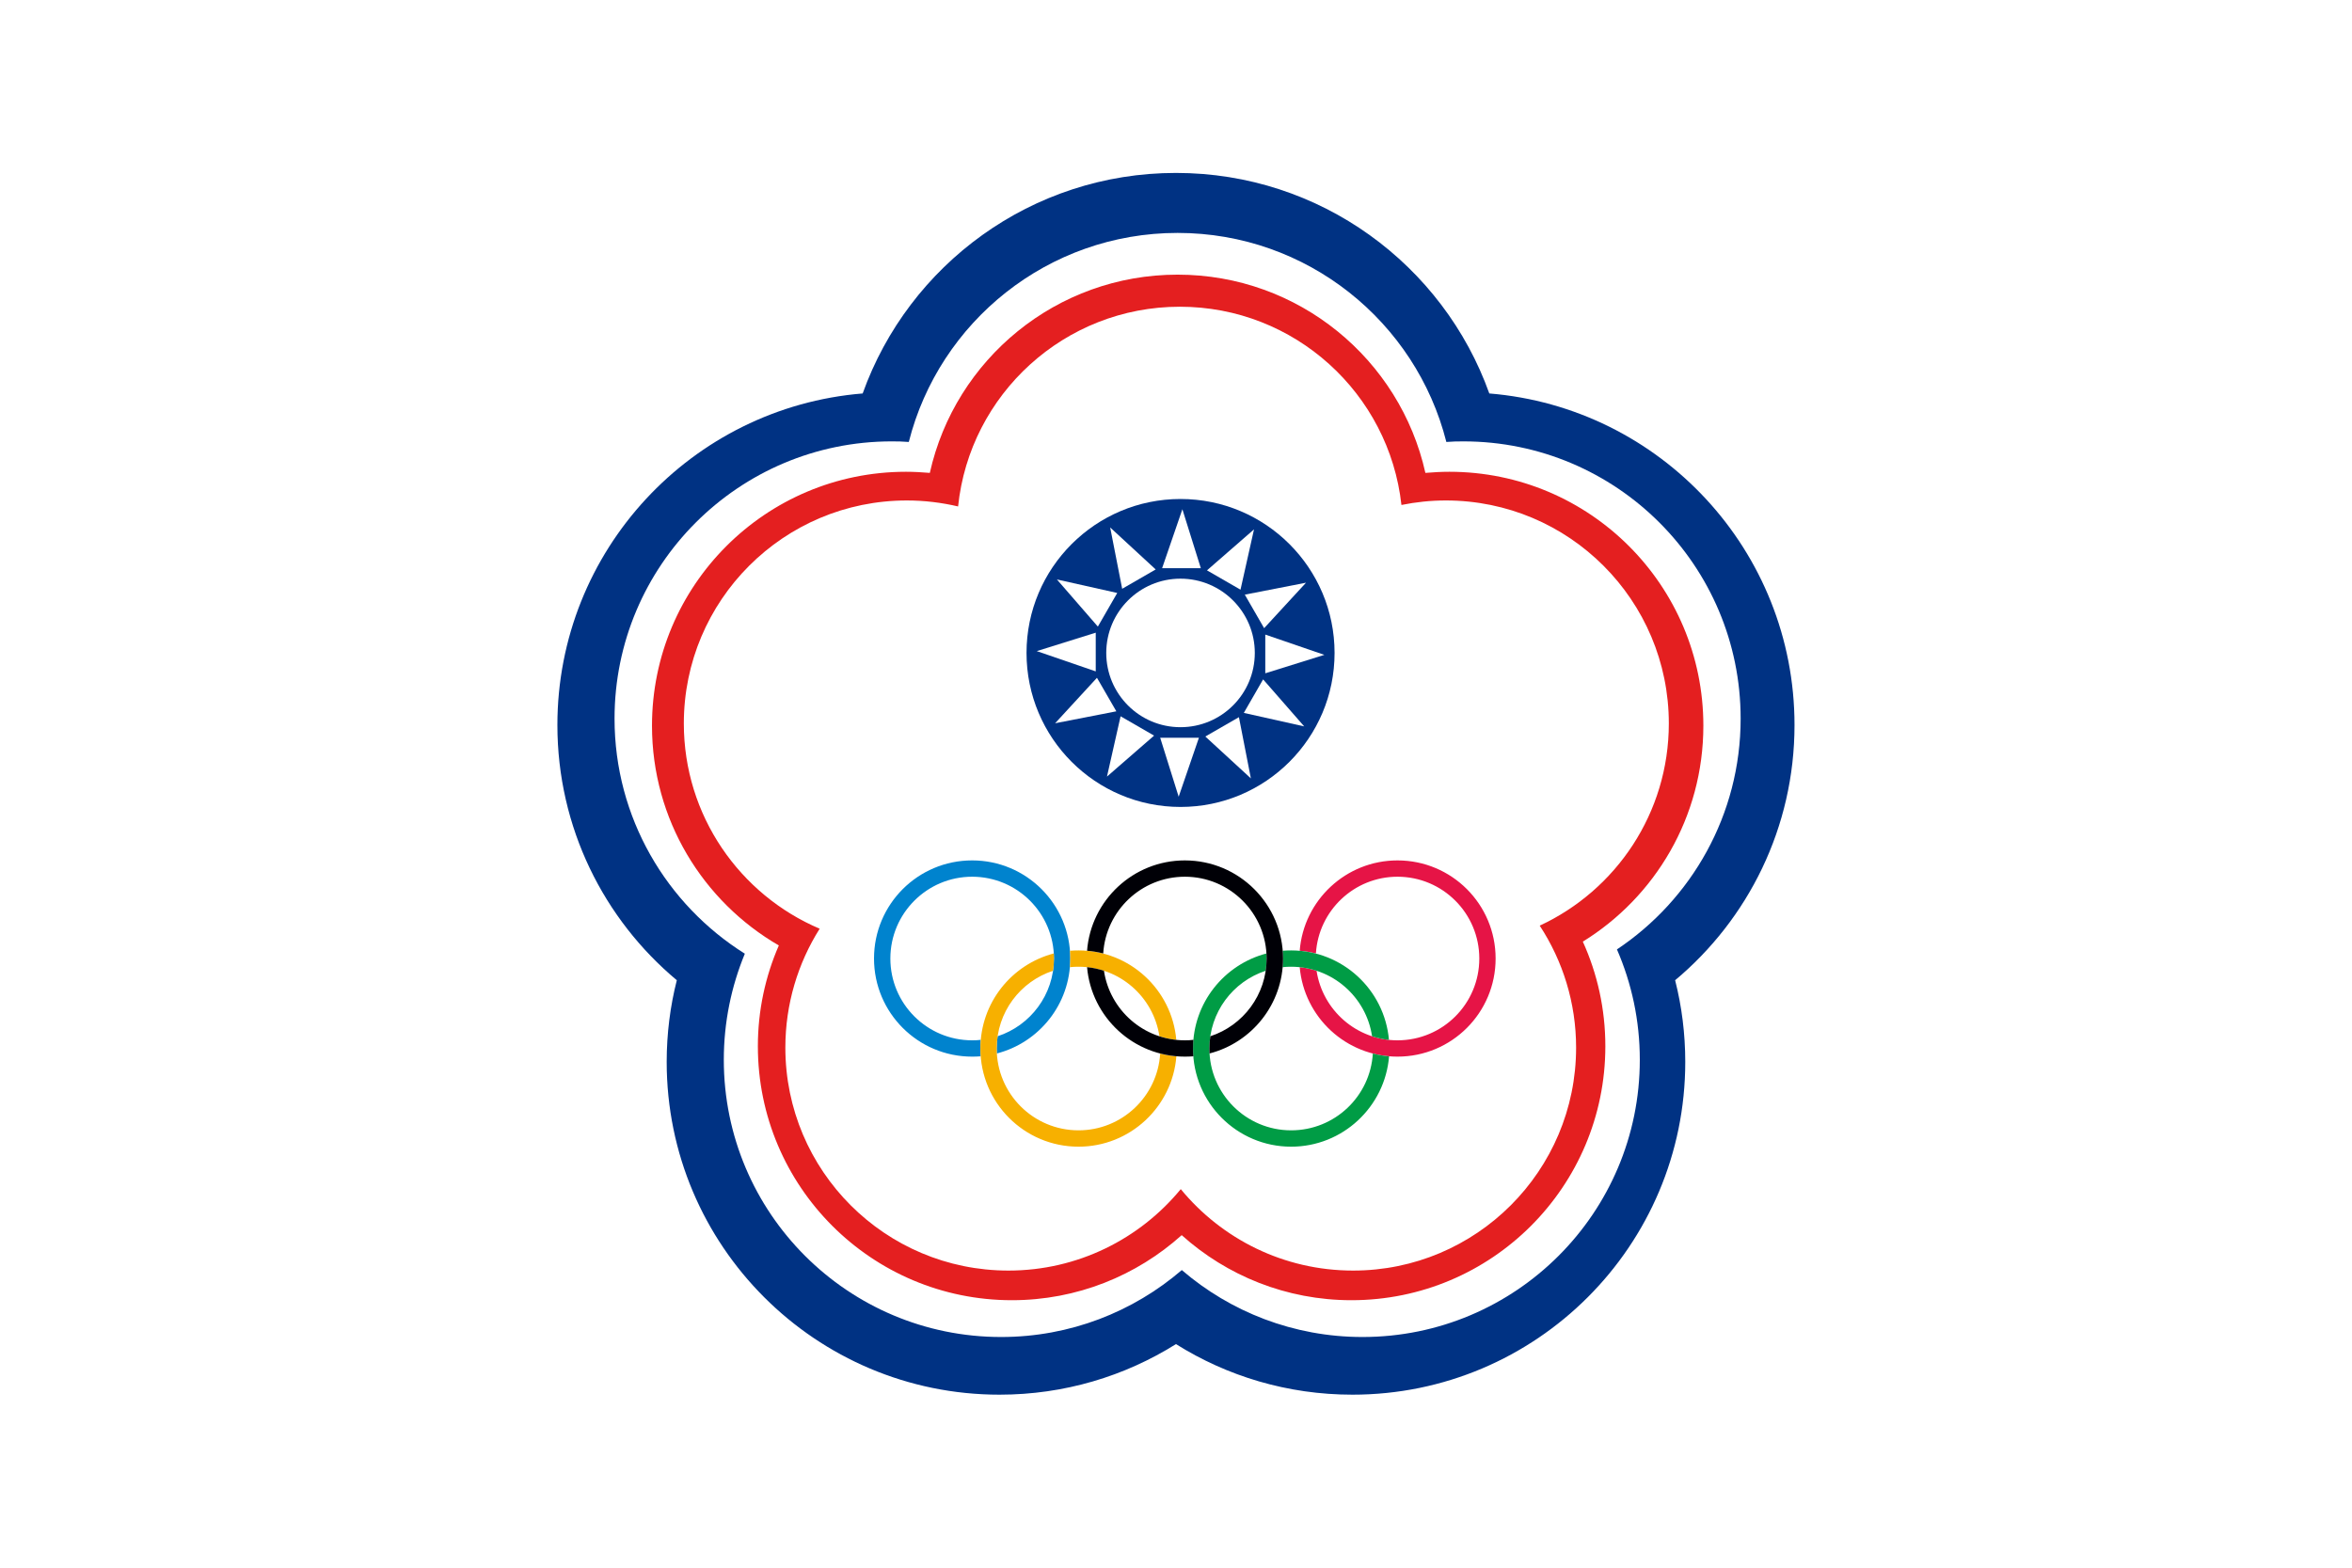 <?xml version="1.0" encoding="UTF-8" standalone="no"?>
<svg
   xmlns="http://www.w3.org/2000/svg"
   version="1.1"
   x="0px"
   y="0px"
   width="900"
   height="600"
   viewBox="0 0 900 600"
   enable-background="new 0 0 900 600"
   xml:space="preserve"><defs
     id="defs59" /><rect
     width="900"
     height="600"
     id="rect3"
     style="fill:#ffffff;fill-opacity:1"
     x="0"
     y="0" /><g
     id="g13"><path
       d="m 686.676,277.504 c 0,-66.792 -51.373,-121.569 -116.787,-126.915 c -17.61,-49.223 -64.67,-84.403 -119.9,-84.403 c -55.257,0 -102.275,35.181 -119.886,84.403 c -65.415,5.346 -116.814,60.123 -116.814,126.915 c 0,39.217 17.776,74.315 45.695,97.659 c -2.536,9.991 -3.873,20.492 -3.873,31.267 c 0,70.334 57.009,127.356 127.356,127.356 c 24.805,0 47.955,-7.083 67.522,-19.36 c 19.568,12.277 42.691,19.36 67.536,19.36 c 70.32,0 127.344,-57.022 127.344,-127.356 c 0,-10.774 -1.339,-21.275 -3.874,-31.267 c 27.906,-23.344 45.681,-58.441 45.681,-97.659 l 0,0 z"
       id="path15"
       style="clip-rule:evenodd;fill:#ffffff;fill-rule:evenodd" /><path
       d="m 451.725,190.979 c -32.534,0 -58.923,26.402 -58.923,58.91 c 0,32.562 26.389,58.952 58.923,58.952 c 32.563,0 58.952,-26.39 58.952,-58.952 c 0,-32.508 -26.389,-58.91 -58.952,-58.91 l 0,0 z m -0.014,87.339 c -15.682,0 -28.4,-12.707 -28.4,-28.43 c 0,-15.668 12.719,-28.415 28.4,-28.415 c 15.71,0 28.442,12.746 28.442,28.415 c 10e-4,15.723 -12.732,28.43 -28.442,28.43 l 0,0 z"
       id="path17"
       style="clip-rule:evenodd;fill:#003283;fill-rule:evenodd" /><path
       d="m 686.676,277.504 c 0,-66.792 -51.373,-121.569 -116.787,-126.915 c -17.61,-49.223 -64.67,-84.403 -119.9,-84.403 c -55.257,0 -102.275,35.181 -119.886,84.403 c -65.415,5.346 -116.814,60.123 -116.814,126.915 c 0,39.217 17.776,74.315 45.695,97.659 c -2.536,9.991 -3.873,20.492 -3.873,31.267 c 0,70.334 57.009,127.356 127.356,127.356 c 24.805,0 47.955,-7.083 67.522,-19.36 c 19.568,12.277 42.691,19.36 67.536,19.36 c 70.32,0 127.344,-57.022 127.344,-127.356 c 0,-10.774 -1.339,-21.275 -3.874,-31.267 c 27.906,-23.344 45.681,-58.441 45.681,-97.659 l 0,0 z m -67.949,85.864 c 5.637,12.953 8.75,27.215 8.75,42.234 c 0,58.621 -47.5,106.108 -106.106,106.108 c -26.403,0 -50.587,-9.66 -69.149,-25.617 C 433.647,502.05 409.49,511.71 383.074,511.71 c -58.621,0 -106.107,-47.487 -106.107,-106.108 c 0,-14.371 2.88,-28.069 8.048,-40.594 c -29.931,-18.784 -49.857,-52.035 -49.857,-89.972 c 0,-58.607 47.486,-106.107 106.094,-106.107 c 2.205,0 4.354,0.042 6.504,0.221 C 359.385,123.165 401.029,89.143 450.61,89.143 c 49.566,0 91.21,34.022 102.84,80.007 c 2.149,-0.179 4.342,-0.221 6.505,-0.221 c 58.607,0 106.106,47.5 106.106,106.107 c 0,36.821 -18.823,69.301 -47.334,88.332 l 0,0 z"
       id="path19"
       style="clip-rule:evenodd;fill:#003283;fill-rule:evenodd" /><path
       d="m 651.797,277.752 c 0,-53.702 -43.488,-97.191 -97.19,-97.191 c -3.06,0 -6.159,0.179 -9.177,0.427 c -9.688,-43.448 -48.479,-75.873 -94.82,-75.873 c -46.356,0 -85.134,32.425 -94.808,75.873 c -3.004,-0.248 -6.063,-0.427 -9.122,-0.427 c -53.702,0 -97.192,43.489 -97.192,97.191 c 0,35.912 19.499,67.273 48.533,84.101 c -5.153,11.85 -8.019,24.846 -8.019,38.583 c 0,53.701 43.545,97.191 97.205,97.191 c 24.97,0 47.748,-9.439 64.973,-24.9 c 17.212,15.461 39.989,24.9 64.96,24.9 c 53.659,0 97.15,-43.49 97.15,-97.191 c 0,-14.248 -3.06,-27.808 -8.614,-40.044 c 27.699,-17.102 46.121,-47.707 46.121,-82.64 l 0,0 z m -62.615,76.521 c 8.792,13.435 13.917,29.462 13.917,46.687 c 0,47.128 -38.198,85.325 -85.312,85.325 c -26.61,0 -50.312,-12.14 -65.965,-31.169 c -15.655,19.029 -39.384,31.169 -65.952,31.169 c -47.155,0 -85.354,-38.197 -85.354,-85.325 c 0,-16.716 4.823,-32.342 13.132,-45.516 C 283.111,342.476 261.669,312.16 261.669,276.897 c 0,-47.155 38.198,-85.354 85.354,-85.354 c 6.711,0 13.285,0.812 19.595,2.288 c 4.438,-42.939 40.734,-76.439 84.858,-76.439 c 43.917,0 80.089,33.197 84.788,75.873 c 5.513,-1.116 11.189,-1.722 17.005,-1.722 c 47.113,0 85.313,38.198 85.313,85.354 c 10e-4,34.272 -20.201,63.817 -49.4,77.376 l 0,0 z"
       id="path21"
       style="clip-rule:evenodd;fill:#e41f20;fill-rule:evenodd" /><polygon
       points="459.498,217.464 452.442,194.906 444.684,217.464 444.684,217.464 "
       id="polygon23"
       style="clip-rule:evenodd;fill:#ffffff;fill-rule:evenodd" /><polygon
       points="442.231,217.946 424.813,201.878 429.402,225.346 429.402,225.346 "
       id="polygon25"
       style="clip-rule:evenodd;fill:#ffffff;fill-rule:evenodd" /><polygon
       points="427.514,226.945 404.432,221.776 420.1,239.815 420.1,239.815 "
       id="polygon27"
       style="clip-rule:evenodd;fill:#ffffff;fill-rule:evenodd" /><polygon
       points="419.288,242.144 396.716,249.199 419.288,256.958 419.288,256.958 "
       id="polygon29"
       style="clip-rule:evenodd;fill:#ffffff;fill-rule:evenodd" /><polygon
       points="419.755,259.41 403.743,276.814 427.169,272.239 427.169,272.239 "
       id="polygon31"
       style="clip-rule:evenodd;fill:#ffffff;fill-rule:evenodd" /><polygon
       points="428.795,274.141 423.586,297.223 441.611,281.542 441.611,281.542 "
       id="polygon33"
       style="clip-rule:evenodd;fill:#ffffff;fill-rule:evenodd" /><polygon
       points="443.954,282.369 451.023,304.927 458.767,282.369 458.767,282.369 "
       id="polygon35"
       style="clip-rule:evenodd;fill:#ffffff;fill-rule:evenodd" /><polygon
       points="461.22,281.886 478.653,297.912 474.078,274.485 474.078,274.485 "
       id="polygon37"
       style="clip-rule:evenodd;fill:#ffffff;fill-rule:evenodd" /><polygon
       points="475.951,272.846 499.06,278.014 483.337,260.017 483.337,260.017 "
       id="polygon39"
       style="clip-rule:evenodd;fill:#ffffff;fill-rule:evenodd" /><polygon
       points="484.164,257.688 506.763,250.633 484.164,242.874 484.164,242.874 "
       id="polygon41"
       style="clip-rule:evenodd;fill:#ffffff;fill-rule:evenodd" /><polygon
       points="483.723,240.422 499.75,223.017 476.323,227.592 476.323,227.592 "
       id="polygon43"
       style="clip-rule:evenodd;fill:#ffffff;fill-rule:evenodd" /><polygon
       points="474.683,225.69 479.85,202.608 461.854,218.291 461.854,218.291 "
       id="polygon45"
       style="clip-rule:evenodd;fill:#ffffff;fill-rule:evenodd" /><path
       d="m 409.544,366.854 c 0,-20.754 -16.784,-37.552 -37.551,-37.552 c -20.753,0 -37.55,16.798 -37.55,37.552 c 0,20.752 16.797,37.551 37.55,37.551 c 1.131,0 2.205,-0.042 3.28,-0.125 c -0.083,-0.991 -0.124,-1.984 -0.124,-2.976 c 0,-1.116 0.041,-2.246 0.124,-3.321 c -1.075,0.139 -2.149,0.179 -3.28,0.179 c -17.266,0 -31.293,-13.999 -31.293,-31.308 c 0,-17.268 14.027,-31.309 31.293,-31.309 c 17.321,0 31.309,14.041 31.309,31.309 c 0,13.903 -9.04,25.658 -21.565,29.75 c -0.221,1.518 -0.345,3.102 -0.345,4.7 c 0,0.646 0.041,1.294 0.054,1.888 c 16.179,-4.175 28.098,-18.851 28.098,-36.338 l 0,0 z"
       id="path47"
       style="fill:#0083ce" /><path
       d="m 572.301,366.854 c 0,20.752 -16.784,37.551 -37.551,37.551 c -19.636,0 -35.73,-15.035 -37.413,-34.244 c 2.232,0.221 4.383,0.689 6.45,1.379 c 2.287,15.075 15.295,26.622 30.963,26.622 c 17.322,0 31.309,-13.999 31.309,-31.308 c 0,-17.268 -13.986,-31.309 -31.309,-31.309 c -16.618,0 -30.22,13.008 -31.213,29.364 c -2.024,-0.509 -4.092,-0.854 -6.2,-1.033 c 1.503,-19.332 17.694,-34.574 37.413,-34.574 c 20.767,10e-4 37.551,16.799 37.551,37.552 l 0,0 z"
       id="path49"
       style="fill:#e61446" /><path
       d="m 525.326,403.192 c -0.992,16.439 -14.595,29.42 -31.268,29.42 c -17.268,0 -31.281,-14.015 -31.281,-31.308 c 0,-13.918 9.04,-25.673 21.554,-29.765 c 0.219,-1.544 0.343,-3.088 0.343,-4.686 c 0,-0.648 0,-1.295 -0.04,-1.944 c -16.179,4.23 -28.127,18.907 -28.127,36.395 c 0,20.739 16.826,37.563 37.552,37.563 c 19.732,0 35.911,-15.24 37.469,-34.588 c -2.152,-0.178 -4.219,-0.522 -6.202,-1.087 l 0,0 z m -31.268,-33.196 c 15.724,0 28.731,11.548 30.964,26.608 c 2.066,0.689 4.217,1.172 6.464,1.379 c -1.682,-19.195 -17.791,-34.229 -37.428,-34.229 c -1.075,0 -2.149,0.04 -3.226,0.123 c 0.084,0.992 0.084,1.985 0.084,2.978 c 0,1.115 -0.042,2.231 -0.124,3.307 c 1.075,-0.125 2.191,-0.166 3.266,-0.166 l 0,0 z"
       id="path51"
       style="fill:#009c45" /><path
       d="m 450.14,404.28 c -1.529,19.348 -17.72,34.588 -37.44,34.588 c -20.766,0 -37.55,-16.824 -37.55,-37.563 c 0,-17.487 11.919,-32.164 28.097,-36.395 c 0.042,0.649 0.056,1.296 0.056,1.944 c 0,1.598 -0.124,3.142 -0.344,4.686 c -12.526,4.092 -21.566,15.847 -21.566,29.765 c 0,17.293 14.015,31.308 31.308,31.308 c 16.619,0 30.247,-12.98 31.24,-29.378 c 1.997,0.522 4.065,0.866 6.199,1.045 l 0,0 z m -40.719,-34.119 c 0.083,-1.075 0.124,-2.191 0.124,-3.307 c 0,-0.992 0,-1.985 -0.096,-2.978 c 1.074,-0.083 2.149,-0.123 3.251,-0.123 c 19.637,0 35.732,15.034 37.414,34.229 c -2.232,-0.207 -4.396,-0.689 -6.463,-1.379 c -2.26,-15.061 -15.242,-26.608 -30.951,-26.608 c -1.102,10e-4 -2.204,0.042 -3.279,0.166 l 0,0 z"
       id="path53"
       style="fill:#f7b000" /><path
       d="m 453.393,398.162 c -15.723,0 -28.704,-11.547 -30.963,-26.622 c -2.068,-0.689 -4.217,-1.158 -6.464,-1.379 c 1.681,19.209 17.791,34.244 37.427,34.244 c 1.075,0 2.164,-0.042 3.252,-0.125 c -0.096,-0.991 -0.139,-1.984 -0.139,-2.976 c 0,-1.116 0.069,-2.246 0.152,-3.321 c -1.075,0.139 -2.15,0.179 -3.265,0.179 l 0,0 z m 0,-68.859 c -19.747,0 -35.925,15.242 -37.427,34.574 c 2.108,0.18 4.175,0.524 6.188,1.033 c 1.006,-16.356 14.606,-29.364 31.239,-29.364 c 17.281,0 31.28,14.041 31.28,31.309 c 0,13.903 -9.025,25.658 -21.538,29.75 c -0.234,1.518 -0.358,3.102 -0.358,4.7 c 0,0.646 0,1.294 0.042,1.888 c 16.191,-4.176 28.139,-18.852 28.139,-36.338 c 0,-20.754 -16.839,-37.552 -37.565,-37.552 l 0,0 z"
       id="path55"
       style="fill:#000006" /></g></svg>